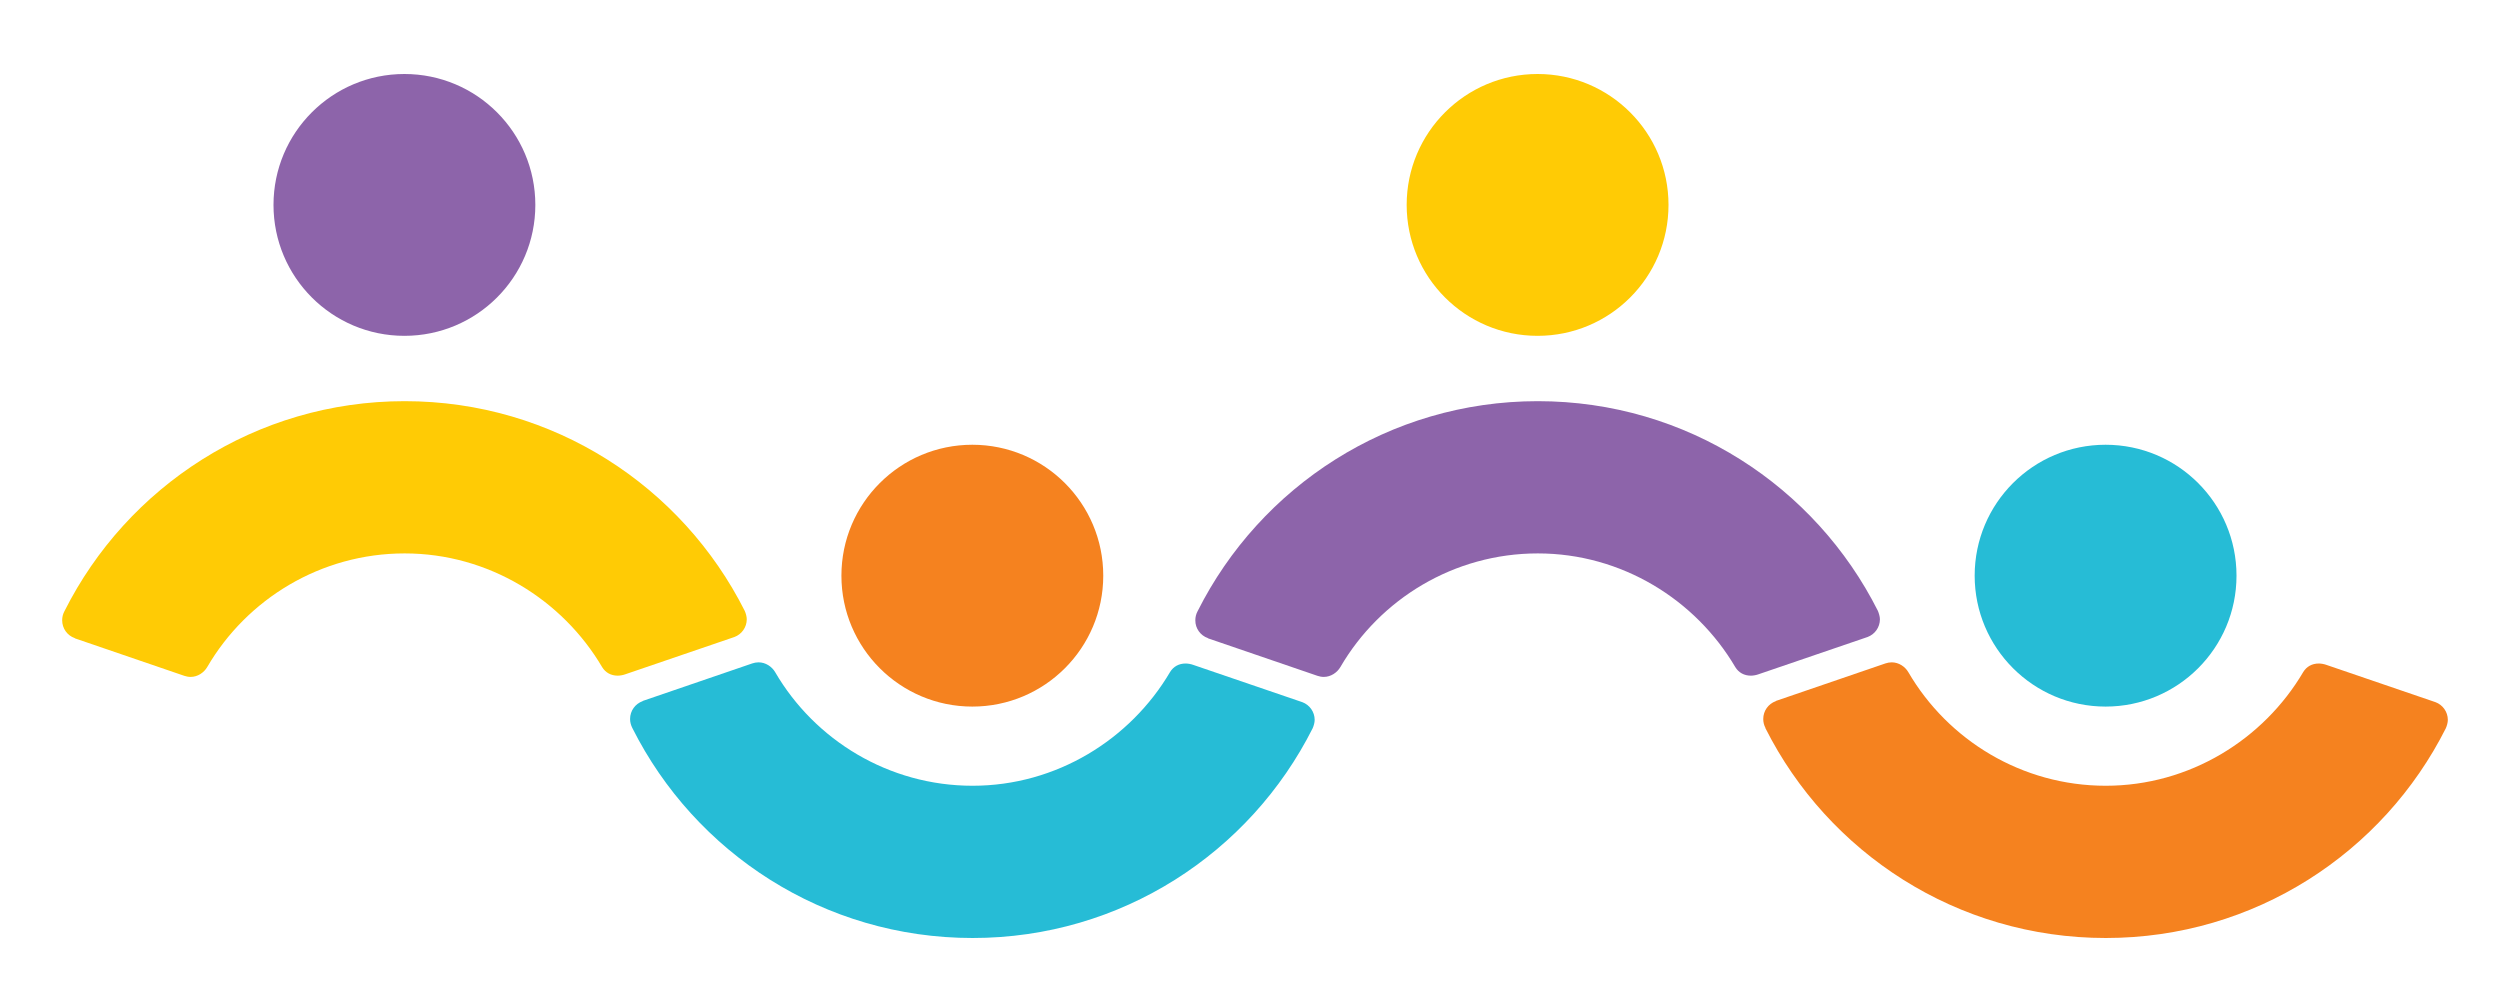 <?xml version="1.0"?>
<svg width="300" height="120" xmlns="http://www.w3.org/2000/svg" xmlns:svg="http://www.w3.org/2000/svg">
 <defs>
  <style>.cls-1{fill:#26bcd6;}.cls-2{fill:#ffcb05;}.cls-3{fill:#231f20;}.cls-4{fill:#8d64aa;}.cls-5{fill:#f5821f;}</style>
 </defs>
 <g class="layer">
  <title>Layer 1</title>
  <path class="cls-4" d="m32.82,24.59c0,-8.68 7.03,-15.71 15.71,-15.71s15.71,7.03 15.71,15.71s-7.03,15.71 -15.71,15.71s-15.71,-7.04 -15.71,-15.71z" id="svg_1"/>
  <path class="cls-2" d="m88.13,76.44l-13.11,4.48c-0.24,0.09 -0.62,0.16 -0.89,0.16c-0.82,0 -1.47,-0.37 -1.87,-1.02c-4.76,-8.09 -13.64,-13.65 -23.7,-13.65s-18.94,5.48 -23.69,13.63c-0.39,0.67 -1.15,1.19 -1.99,1.19c-0.27,0 -0.52,-0.05 -0.76,-0.13l-13.11,-4.49l-0.05,-0.04c-0.88,-0.31 -1.5,-1.15 -1.5,-2.14c0,-0.38 0.09,-0.74 0.26,-1.06l0.02,-0.04c7.51,-14.94 22.96,-25.19 40.82,-25.19s33.3,10.24 40.81,25.17c0.12,0.27 0.24,0.68 0.24,1c0,0.98 -0.62,1.81 -1.48,2.13" id="svg_2"/>
  <path class="cls-5" d="m100.97,69.08c0,-8.68 7.04,-15.71 15.71,-15.71s15.71,7.03 15.71,15.71s-7.04,15.71 -15.71,15.71s-15.71,-7.04 -15.71,-15.71z" id="svg_3"/>
  <path class="cls-1" d="m156.28,84.26l-13.11,-4.48c-0.24,-0.09 -0.62,-0.16 -0.89,-0.16c-0.82,0 -1.47,0.37 -1.87,1.02c-4.76,8.09 -13.64,13.65 -23.7,13.65s-18.94,-5.48 -23.69,-13.63c-0.39,-0.67 -1.15,-1.18 -1.99,-1.18c-0.27,0 -0.52,0.05 -0.76,0.13l-13.11,4.49l-0.05,0.04c-0.88,0.32 -1.5,1.15 -1.5,2.14c0,0.38 0.1,0.74 0.26,1.06l0.02,0.04c7.51,14.94 22.96,25.18 40.82,25.18s33.3,-10.24 40.81,-25.17c0.12,-0.27 0.24,-0.68 0.24,-1c0,-0.98 -0.62,-1.81 -1.48,-2.13" id="svg_4"/>
  <path class="cls-2" d="m168.8,24.59c0,-8.68 7.04,-15.71 15.71,-15.71s15.71,7.03 15.71,15.71s-7.03,15.71 -15.71,15.71s-15.71,-7.04 -15.71,-15.71z" id="svg_5"/>
  <path class="cls-4" d="m224.11,76.44l-13.11,4.48c-0.24,0.09 -0.62,0.16 -0.89,0.16c-0.82,0 -1.47,-0.37 -1.87,-1.02c-4.76,-8.09 -13.63,-13.65 -23.7,-13.65s-18.94,5.48 -23.69,13.63c-0.39,0.67 -1.15,1.19 -1.99,1.19c-0.27,0 -0.52,-0.05 -0.76,-0.13l-13.11,-4.49l-0.05,-0.04c-0.88,-0.31 -1.51,-1.15 -1.5,-2.14c0,-0.38 0.09,-0.74 0.26,-1.06l0.02,-0.04c7.51,-14.94 22.96,-25.19 40.82,-25.19s33.3,10.24 40.81,25.17c0.11,0.27 0.24,0.68 0.24,1c0,0.98 -0.62,1.81 -1.48,2.13" id="svg_6"/>
  <path class="cls-1" d="m236.96,69.08c0,-8.68 7.03,-15.71 15.71,-15.71s15.71,7.03 15.71,15.71s-7.04,15.71 -15.71,15.71s-15.71,-7.04 -15.71,-15.71z" id="svg_7"/>
  <path class="cls-5" d="m292.26,84.26l-13.11,-4.48c-0.24,-0.09 -0.62,-0.16 -0.89,-0.16c-0.82,0 -1.47,0.37 -1.87,1.02c-4.76,8.09 -13.64,13.65 -23.7,13.65s-18.94,-5.48 -23.69,-13.63c-0.39,-0.67 -1.15,-1.18 -1.99,-1.18c-0.27,0 -0.52,0.05 -0.76,0.13l-13.11,4.49l-0.05,0.04c-0.88,0.32 -1.5,1.15 -1.5,2.14c0,0.38 0.09,0.74 0.26,1.06l0,0.04c7.52,14.94 22.98,25.18 40.84,25.18s33.3,-10.24 40.81,-25.17c0.12,-0.27 0.24,-0.68 0.24,-1c0,-0.98 -0.62,-1.81 -1.48,-2.13" id="svg_8"/>
 </g>
</svg>